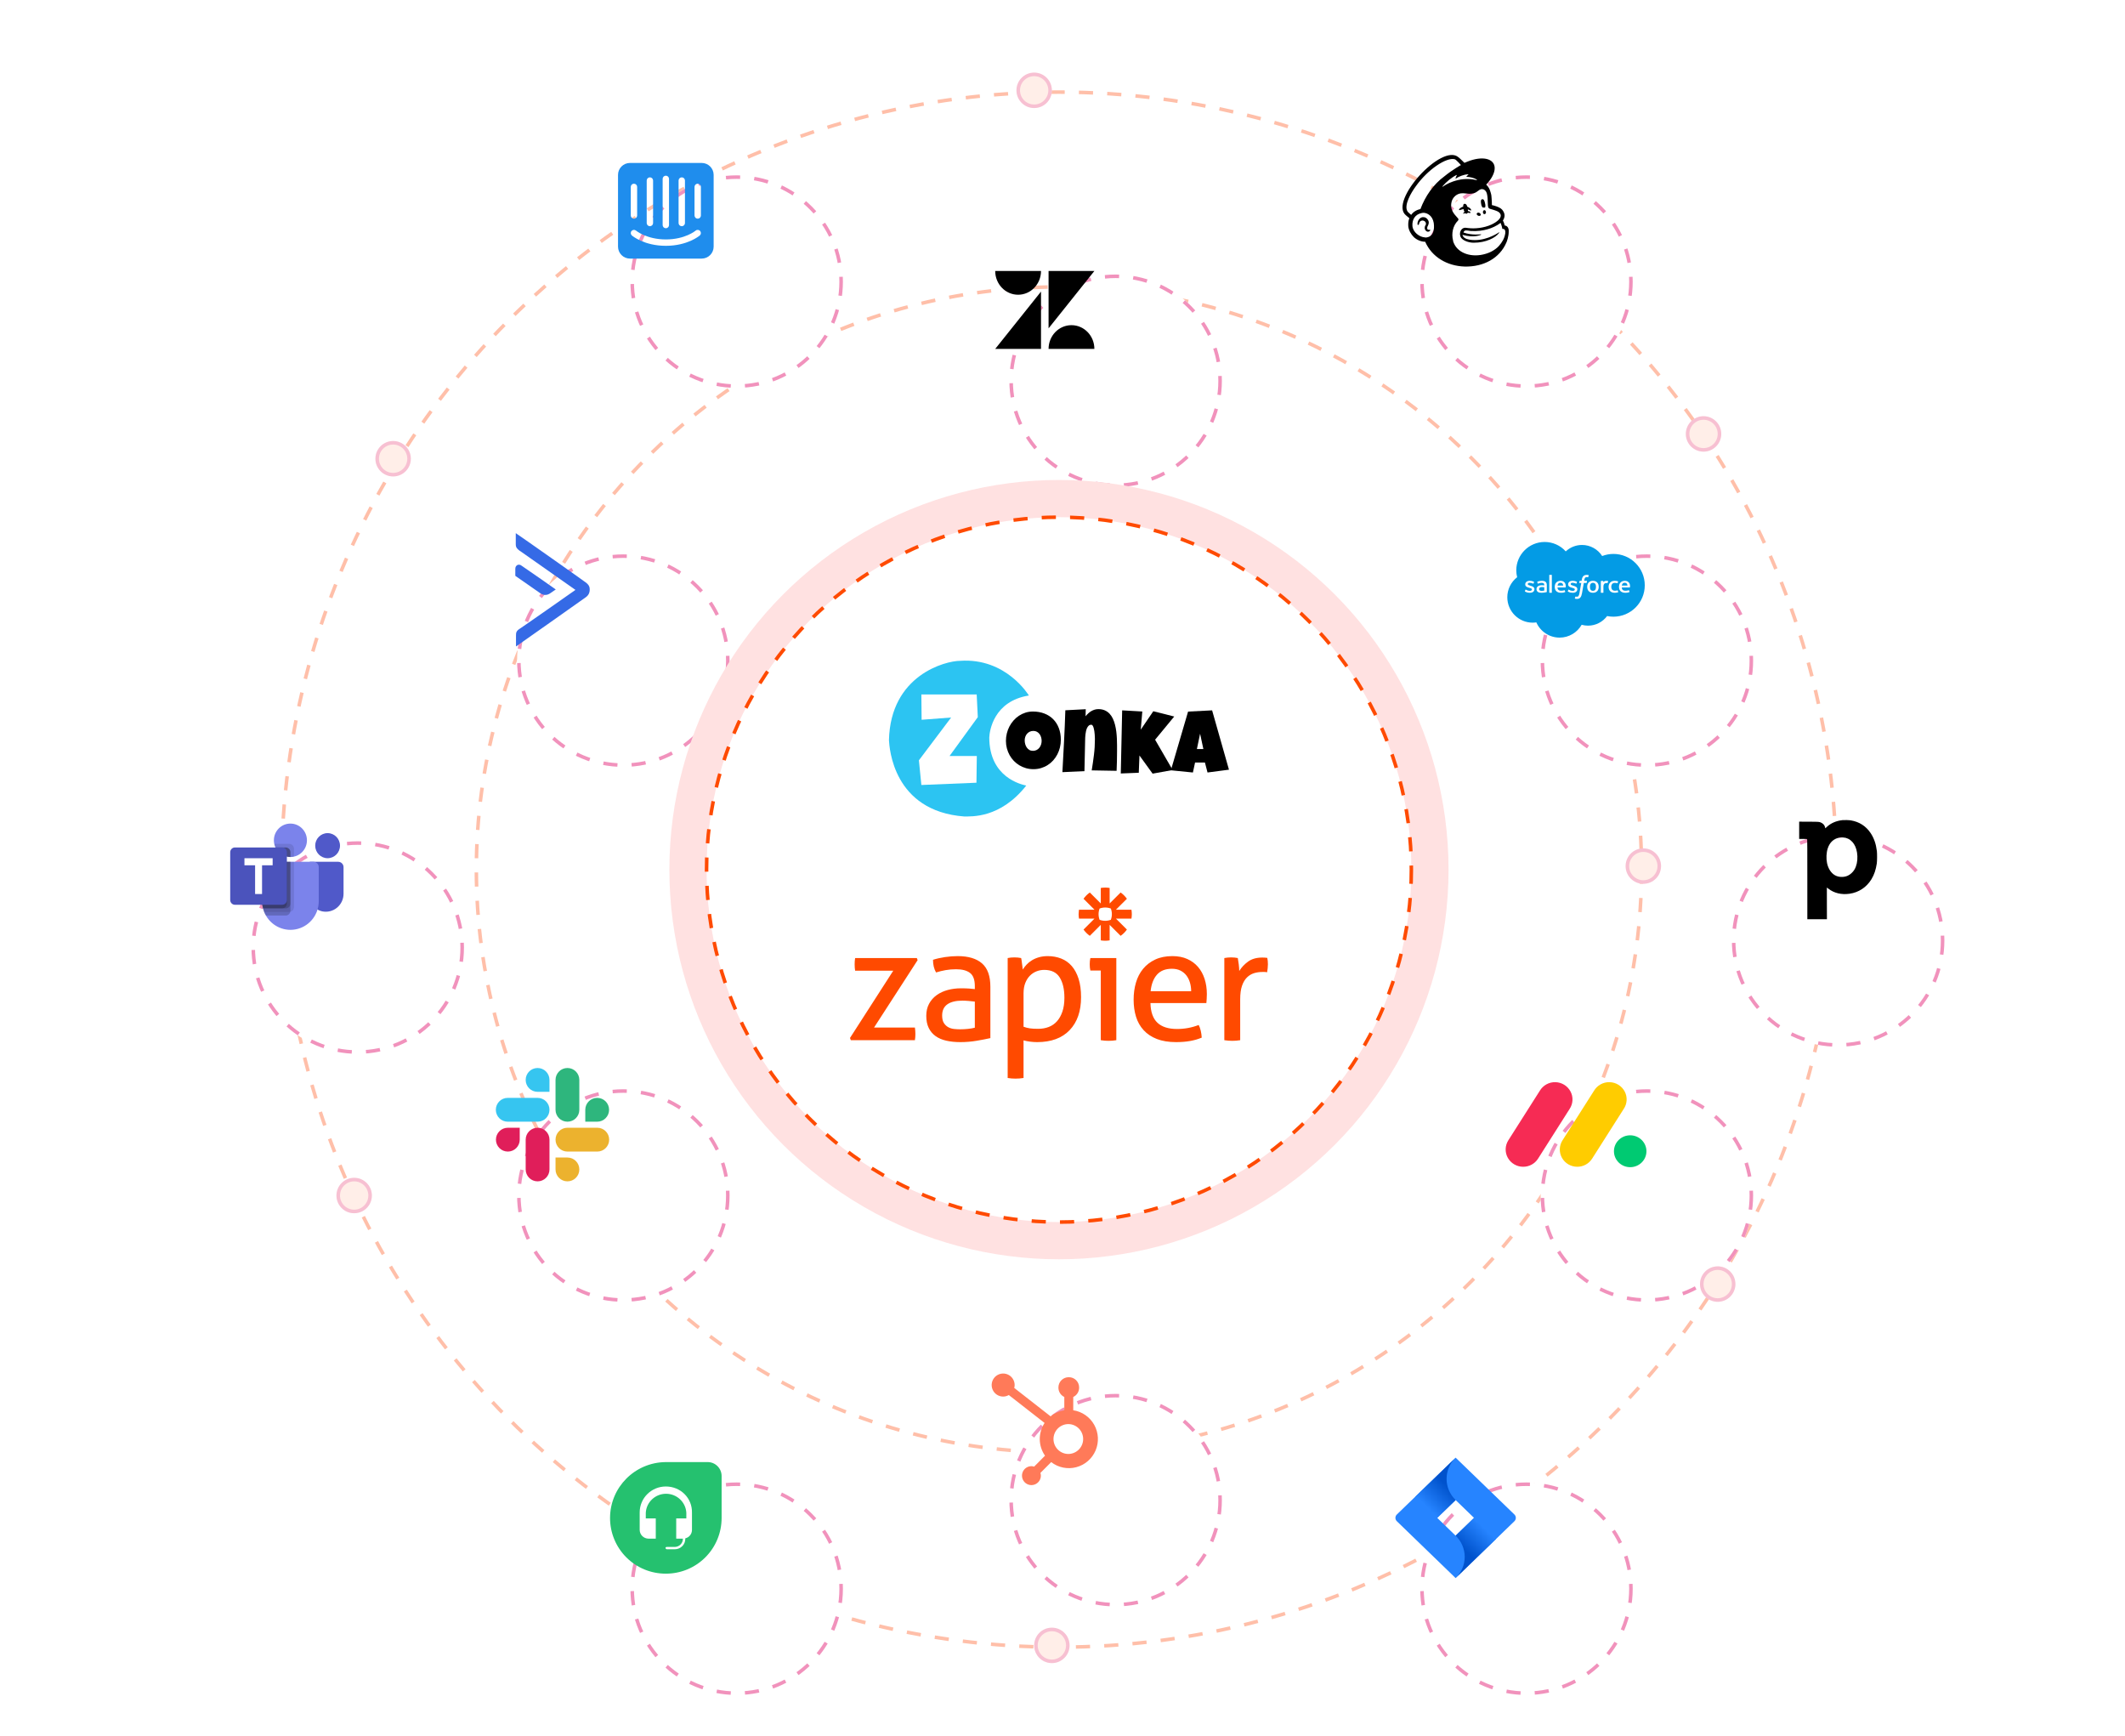 <svg width="600" height="490" viewBox="0 0 600 490" fill="none" xmlns="http://www.w3.org/2000/svg">
<g clip-path="url(#clip0_1885_14346)">
<circle cx="299" cy="245.5" r="219.5" stroke="#FFBFA9" stroke-dasharray="4 4"/>
<circle cx="299" cy="245.5" r="164.5" stroke="#FFBFA9" stroke-dasharray="4 4"/>
<g filter="url(#filter0_d_1885_14346)">
<circle cx="411" cy="428.5" r="30" fill="white"/>
<circle cx="411" cy="428.5" r="29.5" stroke="#F192BC" stroke-dasharray="4 4"/>
</g>
<path d="M427.593 427.548L412.465 412.917L410.999 411.5L394.407 427.548C393.864 428.074 393.864 428.926 394.407 429.451L404.81 439.513L410.999 445.5L427.593 429.451C428.136 428.926 428.136 428.074 427.593 427.548ZM410.999 433.525L405.803 428.5L410.999 423.473L416.196 428.5L410.999 433.525Z" fill="#2684FF"/>
<path d="M411.011 423.477C407.609 420.185 407.592 414.854 410.975 411.543L399.602 422.539L405.792 428.526L411.011 423.477Z" fill="url(#paint0_linear_1885_14346)"/>
<path d="M416.212 428.48L411 433.52C412.642 435.107 413.566 437.261 413.566 439.507C413.566 441.753 412.642 443.906 411 445.495L422.401 434.468L416.212 428.48Z" fill="url(#paint1_linear_1885_14346)"/>
<g filter="url(#filter1_d_1885_14346)">
<circle cx="519" cy="245.5" r="30" fill="white"/>
<circle cx="519" cy="245.5" r="29.5" stroke="#F192BC" stroke-dasharray="4 4"/>
</g>
<path d="M520.237 231.526C518.47 231.713 516.926 232.382 515.811 233.442C515.59 233.655 515.398 233.828 515.381 233.828C515.368 233.828 515.355 233.781 515.355 233.728C515.355 233.581 515.207 233.172 515.08 232.977C514.915 232.716 514.554 232.404 514.254 232.265C513.644 231.978 513.731 231.987 510.733 231.969L508 231.956V234.393V236.826H509.057C509.636 236.826 510.132 236.843 510.158 236.86C510.185 236.878 510.228 236.934 510.259 236.986C510.293 237.056 510.306 239.927 510.306 248.289V259.5H513.074H515.838L515.825 255.026C515.816 252.563 515.816 250.552 515.82 250.552C515.825 250.552 516.012 250.695 516.234 250.869C517.861 252.137 519.937 252.633 522.23 252.307C524.833 251.933 527.022 250.478 528.41 248.206C529.18 246.947 529.655 245.539 529.92 243.754C530.016 243.098 530.029 240.965 529.942 240.257C529.689 238.22 529.128 236.613 528.171 235.175C526.861 233.212 524.972 231.995 522.622 231.604C522.043 231.509 520.786 231.47 520.237 231.526ZM521.121 236.521C523.088 237.038 524.324 238.963 524.437 241.691C524.498 243.146 524.202 244.497 523.597 245.509C523.188 246.204 522.422 246.899 521.726 247.211C520.572 247.733 519.097 247.672 518.053 247.059C516.995 246.438 516.199 245.2 515.872 243.663C515.598 242.364 515.672 240.731 516.055 239.536C516.625 237.755 517.813 236.695 519.554 236.417C519.854 236.369 520.777 236.43 521.121 236.521Z" fill="black"/>
<g filter="url(#filter2_d_1885_14346)">
<circle cx="411" cy="59.5" r="30" fill="white"/>
<circle cx="411" cy="59.5" r="29.5" stroke="#F192BC" stroke-dasharray="4 4"/>
</g>
<path d="M418.65 58.597C418.868 58.597 419.085 58.597 419.303 58.597C419.441 58.305 419.441 57.876 419.303 57.389C419.164 56.668 418.947 56.181 418.511 56.239C418.076 56.317 418.076 56.882 418.215 57.603C418.274 58.032 418.432 58.383 418.65 58.597Z" fill="black"/>
<path d="M414.807 59.242C415.103 59.379 415.321 59.457 415.38 59.379C415.459 59.301 415.38 59.242 415.301 59.086C415.163 58.794 414.787 58.58 414.51 58.443C413.778 58.151 412.987 58.229 412.334 58.736C412.116 58.872 411.898 59.086 411.978 59.242C411.978 59.32 412.057 59.32 412.116 59.32C412.255 59.32 412.907 59.028 413.639 58.969C414.075 58.95 414.51 59.106 414.807 59.242Z" fill="black"/>
<path d="M414.153 59.592C413.718 59.67 413.501 59.806 413.362 59.943C413.224 60.079 413.145 60.157 413.145 60.235V60.313H413.224C413.303 60.313 413.52 60.235 413.52 60.235C414.094 60.021 414.47 60.021 414.826 60.099C415.044 60.099 415.123 60.176 415.182 60.099C415.182 60.099 415.182 60.021 415.182 59.962C415.162 59.748 414.727 59.533 414.153 59.592Z" fill="black"/>
<path d="M414.374 60.104C414.513 59.812 414.513 59.169 414.374 58.681C414.236 57.96 414.018 57.531 413.504 57.531C413.068 57.609 413.068 58.175 413.207 58.954C413.286 59.461 413.504 59.734 413.563 59.948C413.939 60.533 414.156 60.377 414.374 60.104Z" fill="black"/>
<path d="M417.347 60.88C417.644 61.017 417.92 60.958 418.079 60.744C418.158 60.529 418 60.237 417.723 60.101C417.426 59.964 417.149 60.023 416.991 60.237C416.832 60.452 417.05 60.744 417.347 60.88Z" fill="black"/>
<path d="M419.142 59.32C418.925 59.32 418.707 59.535 418.707 59.886C418.707 60.178 418.846 60.451 419.142 60.451C419.36 60.451 419.577 60.236 419.577 59.886C419.518 59.593 419.36 59.32 419.142 59.32Z" fill="black"/>
<path d="M403.81 64.876C403.731 64.798 403.672 64.798 403.593 64.876C403.513 64.876 403.454 64.876 403.375 64.876C403.236 64.876 403.078 64.798 403.019 64.661C402.959 64.525 402.94 64.311 403.019 64.018L403.098 63.882C403.316 63.453 403.612 62.81 403.236 62.166C402.94 61.66 402.584 61.387 402.069 61.309C401.555 61.231 401.06 61.445 400.764 61.816C400.249 62.381 400.19 63.102 400.249 63.375C400.249 63.453 400.328 63.511 400.388 63.511C400.467 63.511 400.605 63.433 400.684 63.219V63.141C400.684 63.005 400.764 62.849 400.902 62.634C401.04 62.42 401.258 62.283 401.476 62.283C401.693 62.206 401.99 62.283 402.208 62.42C402.564 62.634 402.722 63.063 402.564 63.492C402.346 63.706 402.267 64.057 402.267 64.427C402.346 65.071 402.781 65.363 403.138 65.421C403.494 65.421 403.79 65.207 403.79 65.071C403.87 64.954 403.81 64.954 403.81 64.876Z" fill="black"/>
<path d="M424.86 63.667C424.86 63.589 424.78 63.316 424.642 62.887L424.345 62.244C424.86 61.523 424.86 60.821 424.78 60.47C424.701 60.042 424.484 59.613 424.128 59.184C423.771 58.755 422.901 58.326 421.813 58.034L421.239 57.898C421.239 57.898 421.239 56.533 421.16 55.968C421.16 55.539 421.081 54.896 420.863 54.253C420.646 53.395 420.21 52.615 419.637 52.109C421.081 50.608 422.031 48.893 422.031 47.47C422.031 44.761 418.628 43.903 414.355 45.618L413.484 45.969C413.484 45.969 411.901 44.41 411.822 44.41C407.134 40.278 392.158 56.748 396.925 60.743L397.934 61.601C397.638 62.322 397.578 63.102 397.638 63.959C397.776 65.031 398.37 66.103 399.22 66.961C400.091 67.741 401.238 68.247 402.405 68.247C404.285 72.535 408.558 75.089 413.543 75.245C418.905 75.381 423.455 72.886 425.334 68.462C425.473 68.169 425.987 66.747 425.987 65.46C426.106 64.154 425.374 63.667 424.86 63.667ZM402.86 67.019C402.722 67.019 402.504 67.097 402.346 67.019C400.763 66.942 398.943 65.519 398.805 63.803C398.666 61.952 399.596 60.529 401.337 60.159C401.555 60.081 401.772 60.081 402.069 60.081C403.019 60.159 404.463 60.86 404.819 62.926C405.096 64.875 404.68 66.727 402.86 67.019ZM401.06 59.028C399.972 59.242 399.042 59.808 398.449 60.665C398.093 60.373 397.44 59.808 397.361 59.593C396.411 57.878 398.37 54.467 399.754 52.596C403.078 47.899 408.36 44.332 410.754 44.956C411.189 45.092 412.495 46.593 412.495 46.593C412.495 46.593 410.042 47.957 407.786 49.809C404.74 52.031 402.425 55.383 401.06 59.028ZM418.133 66.298L418.212 66.22C418.212 66.142 418.133 66.142 418.133 66.142C418.133 66.142 415.601 66.493 413.207 65.636C413.504 64.778 414.157 65.07 415.225 65.207C417.104 65.343 418.845 65.07 420.072 64.7C421.16 64.408 422.604 63.764 423.692 62.926C424.048 63.706 424.207 64.641 424.207 64.641C424.207 64.641 424.503 64.564 424.721 64.719C424.939 64.856 425.077 65.148 425.018 65.87C424.8 67.292 424.147 68.364 423.218 69.436C422.644 70.079 421.833 70.645 420.982 71.074C420.547 71.288 420.032 71.502 419.538 71.639C415.621 72.847 411.723 71.561 410.497 68.637C410.418 68.423 410.279 68.208 410.279 67.916C409.765 65.986 410.2 63.706 411.664 62.283C411.743 62.205 411.802 62.069 411.802 61.932C411.802 61.796 411.723 61.718 411.664 61.64C411.15 60.919 409.428 59.71 409.785 57.352C410.002 55.637 411.526 54.506 412.891 54.565H413.247C413.82 54.565 414.414 54.701 414.829 54.701C415.621 54.701 416.412 54.623 417.282 53.921C417.579 53.707 417.797 53.493 418.232 53.415C418.311 53.415 418.371 53.337 418.588 53.415C418.806 53.415 419.023 53.493 419.162 53.629C419.894 54.136 419.953 55.188 420.032 56.046C420.032 56.553 420.112 57.683 420.112 57.976C420.191 58.697 420.329 58.833 420.764 58.97C420.982 59.048 421.2 59.106 421.496 59.184C422.446 59.476 423.02 59.691 423.376 60.042C423.593 60.256 423.673 60.47 423.732 60.685C423.87 61.465 423.079 62.459 421.12 63.394C418.944 64.388 416.412 64.603 414.612 64.388L413.959 64.31C412.515 64.096 411.723 65.947 412.574 67.156C413.148 67.936 414.671 68.52 416.115 68.52C419.597 68.52 422.268 67.097 423.218 65.811L423.297 65.675C423.376 65.597 423.297 65.538 423.218 65.597C422.426 66.162 418.806 68.306 414.968 67.663C414.968 67.663 414.533 67.585 414.097 67.448C413.741 67.312 413.088 67.019 412.93 66.298C416.175 67.234 418.133 66.298 418.133 66.298ZM407.272 52.615C408.439 51.251 409.943 50.043 411.249 49.4C411.328 49.4 411.328 49.4 411.328 49.477C411.249 49.692 411.031 50.043 410.972 50.335C410.972 50.413 411.051 50.413 411.051 50.413C411.842 49.848 413.286 49.263 414.533 49.205C414.612 49.205 414.612 49.282 414.612 49.282C414.394 49.419 414.256 49.633 414.038 49.848C414.038 49.848 414.038 49.926 414.117 49.926C414.988 49.926 416.214 50.218 417.006 50.705C417.085 50.705 417.006 50.842 416.926 50.842C415.7 50.55 413.741 50.335 411.644 50.842C409.765 51.271 408.38 51.992 407.371 52.694C407.272 52.674 407.213 52.674 407.272 52.615Z" fill="black"/>
<g filter="url(#filter3_d_1885_14346)">
<circle cx="295" cy="87.5" r="30" fill="white"/>
<circle cx="295" cy="87.5" r="29.5" stroke="#F192BC" stroke-dasharray="4 4"/>
</g>
<path d="M293.932 98.5H281L293.932 82.314V98.5ZM309 98.5H296.067C296.067 94.795 298.96 91.796 302.534 91.796C306.108 91.796 309 94.798 309 98.5ZM296.067 92.69V76.5H309L296.067 92.69ZM293.932 76.5C293.932 80.202 291.038 83.205 287.466 83.205C283.896 83.205 281 80.205 281 76.502H293.932V76.5Z" fill="black"/>
<g filter="url(#filter4_d_1885_14346)">
<circle cx="81" cy="247.5" r="30" fill="white"/>
<circle cx="81" cy="247.5" r="29.5" stroke="#F192BC" stroke-dasharray="4 4"/>
</g>
<path d="M81.999 241.94C84.576 241.94 86.666 239.827 86.666 237.22C86.666 234.613 84.576 232.5 81.999 232.5C79.421 232.5 77.332 234.613 77.332 237.22C77.332 239.827 79.421 241.94 81.999 241.94Z" fill="#7B83EB"/>
<path opacity="0.1" d="M81.666 238.227H77.438L77.459 238.321L77.461 238.329L77.483 238.416C78.121 240.864 80.554 242.368 82.998 241.826V239.575C82.999 239.22 82.859 238.878 82.609 238.626C82.36 238.373 82.02 238.23 81.665 238.227L81.666 238.227Z" fill="black"/>
<path opacity="0.2" d="M80.669 239.243H77.785C78.16 240.047 78.755 240.728 79.502 241.206C80.249 241.684 81.116 241.938 82.002 241.94V240.59C82.003 240.235 81.864 239.893 81.614 239.641C81.364 239.388 81.024 239.245 80.669 239.242L80.669 239.243Z" fill="black"/>
<path d="M92.5 242.275C94.433 242.275 95.999 240.69 95.999 238.735C95.999 236.78 94.433 235.195 92.5 235.195C90.567 235.195 89 236.78 89 238.735C89 240.69 90.567 242.275 92.5 242.275Z" fill="#5059C9"/>
<path d="M95.499 243.285H87.637C87.552 243.286 87.469 243.303 87.391 243.335C87.313 243.368 87.242 243.416 87.183 243.476C87.123 243.536 87.076 243.608 87.044 243.686C87.013 243.764 86.996 243.848 86.997 243.933V252.134C86.952 254.58 88.607 256.725 90.965 257.276C91.694 257.43 92.448 257.418 93.172 257.241C93.896 257.064 94.571 256.726 95.147 256.252C95.726 255.775 96.192 255.176 96.513 254.497C96.833 253.818 96.999 253.076 96.999 252.325V244.802C96.999 244.604 96.961 244.408 96.887 244.224C96.812 244.04 96.701 243.874 96.562 243.733C96.423 243.592 96.257 243.48 96.075 243.403C95.892 243.326 95.697 243.286 95.499 243.285Z" fill="#5059C9"/>
<path d="M90.001 244.801V254.409C90.003 258.069 87.572 261.275 84.076 262.223C80.579 263.171 76.889 261.625 75.08 258.453C74.887 258.13 74.72 257.792 74.58 257.442C74.449 257.112 74.339 256.775 74.25 256.431C74.085 255.769 74.001 255.09 74 254.408V244.802C74 244.399 74.157 244.013 74.439 243.728C74.577 243.588 74.743 243.476 74.925 243.4C75.107 243.324 75.303 243.285 75.5 243.285H88.5C88.698 243.285 88.893 243.324 89.076 243.4C89.258 243.476 89.423 243.588 89.562 243.728C89.844 244.013 90.001 244.399 90.001 244.801Z" fill="#7B83EB"/>
<path opacity="0.2" d="M80.669 239.243H77.785C78.16 240.047 78.755 240.728 79.502 241.206C80.249 241.684 81.116 241.938 82.002 241.94V240.59C82.003 240.235 81.864 239.893 81.614 239.641C81.364 239.388 81.024 239.245 80.669 239.242L80.669 239.243Z" fill="black"/>
<path opacity="0.1" d="M82.999 243.285V256.098C83 256.727 82.567 257.271 81.96 257.404C81.865 257.432 81.767 257.446 81.669 257.445H74.58C74.449 257.115 74.339 256.777 74.25 256.433C74.085 255.771 74.001 255.092 74 254.41V244.803C73.999 244.401 74.157 244.015 74.439 243.73C74.577 243.589 74.742 243.478 74.924 243.402C75.107 243.326 75.302 243.286 75.499 243.287H83L82.999 243.285Z" fill="black"/>
<path opacity="0.2" d="M82.001 243.285V257.11C82.001 257.209 81.987 257.308 81.96 257.403C81.898 257.7 81.736 257.966 81.501 258.158C81.266 258.349 80.973 258.454 80.67 258.455H75.08C74.887 258.131 74.72 257.793 74.58 257.444C74.449 257.114 74.339 256.776 74.25 256.432C74.085 255.771 74.001 255.091 74 254.409V244.803C74 244.401 74.157 244.015 74.439 243.73C74.577 243.589 74.743 243.478 74.925 243.401C75.107 243.325 75.303 243.286 75.5 243.287H82L82.001 243.285Z" fill="black"/>
<path opacity="0.2" d="M82 243.285V255.088C82 255.443 81.861 255.783 81.611 256.035C81.362 256.287 81.023 256.43 80.669 256.433H74.25C74.085 255.771 74.001 255.092 74 254.41V244.803C73.999 244.401 74.157 244.015 74.439 243.73C74.577 243.589 74.742 243.478 74.924 243.402C75.107 243.326 75.302 243.286 75.499 243.287H82L82 243.285Z" fill="black"/>
<path opacity="0.2" d="M75.5 243.285C75.302 243.285 75.107 243.324 74.925 243.4C74.743 243.477 74.577 243.588 74.439 243.729C74.157 244.015 73.999 244.401 74 244.802V254.41C74.001 255.092 74.085 255.771 74.25 256.432H79.67C80.024 256.429 80.362 256.286 80.611 256.034C80.86 255.782 81 255.442 81 255.088V243.285H75.5Z" fill="black"/>
<path d="M66.333 239.242H79.668C80.404 239.242 81.001 239.846 81.001 240.59V254.075C81.002 254.431 80.863 254.773 80.613 255.025C80.363 255.278 80.023 255.421 79.668 255.423H66.333C65.979 255.423 65.641 255.281 65.39 255.028C65.14 254.774 65 254.432 65 254.076V240.59C65 239.846 65.597 239.242 66.333 239.242Z" fill="#4B53BC"/>
<path d="M76.98 244.274H73.99V252.385H72.028V244.274H69.019V242.281H76.98V244.274Z" fill="white"/>
<g filter="url(#filter5_d_1885_14346)">
<circle cx="156" cy="166.5" r="30" fill="white"/>
<circle cx="156" cy="166.5" r="29.5" stroke="#F192BC" stroke-dasharray="4 4"/>
</g>
<path d="M165.353 164.407C164.906 164.021 146.714 151.208 145.884 150.693L145.629 150.5V153.655C145.629 154.685 146.139 155.007 146.778 155.522L146.905 155.587C147.799 156.23 160.757 165.309 162.48 166.532C160.757 167.756 147.608 176.963 146.778 177.478C145.756 178.122 145.693 178.572 145.693 179.474V182.5C145.693 182.5 165.034 168.915 165.417 168.593C166.31 167.949 166.502 167.112 166.502 166.597V166.21C166.502 165.566 166.119 164.923 165.353 164.407Z" fill="#356AE6"/>
<path d="M153.99 167.949C154.5 167.949 155.011 167.756 155.522 167.37C156.16 166.919 156.734 166.533 156.734 166.533L156.926 166.404L156.734 166.275C156.67 166.211 148.181 160.288 147.287 159.708C146.904 159.386 146.394 159.322 146.074 159.515C145.755 159.708 145.5 160.03 145.5 160.545V162.541L145.564 162.606C145.628 162.67 151.436 166.726 152.585 167.499C153.096 167.821 153.543 167.949 153.99 167.949Z" fill="#356AE6"/>
<g filter="url(#filter6_d_1885_14346)">
<circle cx="156" cy="317.5" r="30" fill="white"/>
<circle cx="156" cy="317.5" r="29.5" stroke="#F192BC" stroke-dasharray="4 4"/>
</g>
<path d="M146.748 321.73C146.748 323.59 145.246 325.093 143.388 325.093C141.529 325.093 140.027 323.59 140.027 321.73C140.027 319.87 141.529 318.367 143.388 318.367H146.748V321.73ZM148.428 321.73C148.428 319.87 149.93 318.367 151.789 318.367C153.647 318.367 155.149 319.87 155.149 321.73V330.138C155.149 331.998 153.647 333.501 151.789 333.501C149.93 333.501 148.428 331.998 148.428 330.138V321.73Z" fill="#E01E5A"/>
<path d="M151.787 308.226C149.928 308.226 148.426 306.723 148.426 304.863C148.426 303.003 149.928 301.5 151.787 301.5C153.645 301.5 155.147 303.003 155.147 304.863V308.226H151.787ZM151.787 309.933C153.645 309.933 155.147 311.436 155.147 313.296C155.147 315.156 153.645 316.659 151.787 316.659H143.36C141.502 316.659 140 315.156 140 313.296C140 311.436 141.502 309.933 143.36 309.933H151.787Z" fill="#36C5F0"/>
<path d="M165.256 313.296C165.256 311.436 166.758 309.933 168.617 309.933C170.475 309.933 171.977 311.436 171.977 313.296C171.977 315.156 170.475 316.659 168.617 316.659H165.256V313.296ZM163.576 313.296C163.576 315.156 162.074 316.659 160.216 316.659C158.357 316.659 156.855 315.156 156.855 313.296V304.863C156.855 303.003 158.357 301.5 160.216 301.5C162.074 301.5 163.576 303.003 163.576 304.863V313.296Z" fill="#2EB67D"/>
<path d="M160.216 326.775C162.074 326.775 163.576 328.278 163.576 330.138C163.576 331.998 162.074 333.501 160.216 333.501C158.357 333.501 156.855 331.998 156.855 330.138V326.775H160.216ZM160.216 325.093C158.357 325.093 156.855 323.59 156.855 321.73C156.855 319.87 158.357 318.367 160.216 318.367H168.642C170.501 318.367 172.003 319.87 172.003 321.73C172.003 323.59 170.501 325.093 168.642 325.093H160.216Z" fill="#ECB22E"/>
<g filter="url(#filter7_d_1885_14346)">
<circle cx="445" cy="166.5" r="30" fill="white"/>
<circle cx="445" cy="166.5" r="29.5" stroke="#F192BC" stroke-dasharray="4 4"/>
</g>
<path d="M455.547 156.375C454.43 156.375 453.362 156.593 452.376 156.968C451.767 156.011 450.927 155.223 449.932 154.677C448.938 154.131 447.822 153.844 446.688 153.844C444.911 153.844 443.296 154.536 442.093 155.66C441.344 154.823 440.426 154.153 439.401 153.695C438.375 153.237 437.264 153 436.141 153C431.714 153 428.125 156.589 428.125 161.016C428.125 161.685 428.218 162.331 428.37 162.95C427.505 163.619 426.806 164.476 426.324 165.457C425.843 166.438 425.593 167.517 425.594 168.609C425.594 172.571 428.804 175.781 432.766 175.781C433.115 175.781 433.454 175.747 433.791 175.699C434.898 178.23 437.419 180 440.359 180C443.026 180 445.349 178.54 446.585 176.378C447.168 176.541 447.77 176.624 448.375 176.625C450.586 176.625 452.541 175.557 453.773 173.917C454.347 174.031 454.94 174.094 455.547 174.094C460.441 174.094 464.406 170.128 464.406 165.234C464.406 160.341 460.441 156.375 455.547 156.375Z" fill="#039BE5"/>
<path d="M438.102 167.343C438.138 167.343 438.164 167.313 438.164 167.273C438.164 167.313 438.139 167.343 438.102 167.343Z" fill="white"/>
<path d="M445.11 164.734C445.096 164.768 445.07 164.771 445.051 164.771H445.058C445.077 164.771 445.1 164.764 445.11 164.734Z" fill="white"/>
<path d="M438.102 162.281C438.138 162.281 438.164 162.311 438.164 162.35C438.164 162.311 438.139 162.281 438.102 162.281Z" fill="white"/>
<path d="M442.774 164.969C442.774 165.315 442.951 165.529 443.199 165.674C442.951 165.529 442.773 165.315 442.773 164.969H442.774Z" fill="white"/>
<path d="M456.917 167.117C456.94 167.168 456.891 167.19 456.891 167.19C456.891 167.19 456.94 167.167 456.917 167.117Z" fill="white"/>
<path d="M432.989 164.734C432.972 164.768 432.949 164.771 432.926 164.771H432.933C432.957 164.771 432.976 164.764 432.99 164.734H432.989Z" fill="white"/>
<path d="M456.672 164.641H456.652C456.652 164.641 456.659 164.644 456.672 164.644V164.641Z" fill="white"/>
<path d="M456.672 166.66C456.672 166.66 456.685 166.66 456.701 166.656H456.698C456.685 166.656 456.672 166.659 456.672 166.659V166.66Z" fill="white"/>
<path d="M430.561 166.888C430.534 166.948 430.568 166.962 430.578 166.972C430.65 167.021 430.722 167.054 430.798 167.093C431.194 167.287 431.566 167.344 431.958 167.344C432.756 167.344 433.25 166.956 433.25 166.325V166.312C433.25 165.732 432.69 165.521 432.166 165.369L432.1 165.35C431.704 165.232 431.365 165.129 431.365 164.888V164.875C431.365 164.671 431.563 164.519 431.872 164.519C432.216 164.519 432.621 164.624 432.885 164.759C432.885 164.759 432.961 164.806 432.99 164.737C433.003 164.7 433.138 164.371 433.151 164.335C433.168 164.299 433.138 164.268 433.112 164.252C432.761 164.065 432.37 163.968 431.973 163.969H431.893C431.165 163.969 430.654 164.374 430.654 164.958V164.968C430.654 165.58 431.214 165.781 431.742 165.92L431.827 165.943C432.21 166.052 432.539 166.144 432.539 166.391V166.405C432.539 166.632 432.325 166.803 431.979 166.803C431.844 166.803 431.415 166.8 430.954 166.53C430.909 166.506 430.865 166.481 430.822 166.454C430.799 166.441 430.743 166.417 430.716 166.487L430.561 166.888Z" fill="white"/>
<path d="M442.676 166.888C442.653 166.948 442.686 166.962 442.693 166.972C442.769 167.021 442.84 167.054 442.913 167.093C443.31 167.287 443.684 167.344 444.077 167.344C444.87 167.344 445.366 166.956 445.366 166.325V166.312C445.366 165.732 444.809 165.521 444.284 165.369L444.215 165.35C443.823 165.232 443.481 165.129 443.481 164.888V164.875C443.481 164.671 443.682 164.519 443.991 164.519C444.334 164.519 444.739 164.624 445.003 164.759C445.003 164.759 445.079 164.806 445.108 164.737C445.122 164.7 445.254 164.371 445.27 164.335C445.283 164.299 445.257 164.268 445.23 164.252C444.879 164.065 444.488 163.968 444.09 163.969H444.007C443.279 163.969 442.771 164.374 442.771 164.958V164.968C442.771 165.58 443.331 165.781 443.86 165.92L443.942 165.943C444.327 166.052 444.657 166.144 444.657 166.391V166.405C444.657 166.632 444.443 166.803 444.097 166.803C443.962 166.803 443.533 166.8 443.072 166.53C443.027 166.506 442.983 166.481 442.94 166.454C442.923 166.447 442.857 166.421 442.835 166.487L442.676 166.888Z" fill="white"/>
<path d="M451.3 164.998C451.239 164.8 451.135 164.618 450.997 164.463C450.856 164.308 450.683 164.184 450.49 164.101C450.262 164.01 450.019 163.965 449.774 163.969C449.507 163.969 449.267 164.015 449.063 164.101C448.869 164.182 448.695 164.306 448.555 164.463C448.417 164.612 448.318 164.793 448.251 164.998C448.184 165.212 448.15 165.435 448.152 165.66C448.152 165.894 448.186 166.118 448.252 166.322C448.314 166.521 448.418 166.704 448.558 166.859C448.698 167.013 448.87 167.135 449.062 167.216C449.267 167.298 449.507 167.344 449.774 167.344C450.044 167.344 450.285 167.302 450.49 167.216C450.69 167.13 450.862 167.008 450.997 166.86C451.132 166.708 451.235 166.526 451.3 166.322C451.366 166.118 451.399 165.897 451.399 165.66C451.399 165.423 451.366 165.202 451.3 164.998ZM450.634 165.66C450.634 166.016 450.566 166.299 450.423 166.497C450.282 166.694 450.071 166.791 449.774 166.791C449.481 166.791 449.27 166.694 449.132 166.497C448.99 166.299 448.921 166.016 448.921 165.66C448.921 165.304 448.993 165.02 449.132 164.826C449.27 164.628 449.481 164.536 449.774 164.536C450.071 164.536 450.282 164.629 450.424 164.826C450.566 165.02 450.635 165.304 450.635 165.66" fill="white"/>
<path d="M456.757 166.698C456.733 166.635 456.671 166.658 456.671 166.658C456.571 166.697 456.467 166.724 456.361 166.741C456.241 166.758 456.12 166.767 455.999 166.767C455.675 166.767 455.422 166.678 455.237 166.503C455.056 166.325 454.954 166.042 454.954 165.66C454.954 165.31 455.047 165.046 455.207 164.846C455.369 164.648 455.616 164.546 455.946 164.546C456.22 164.546 456.431 164.576 456.648 164.638C456.648 164.638 456.701 164.661 456.724 164.596C456.783 164.446 456.825 164.341 456.889 164.176C456.906 164.127 456.863 164.107 456.846 164.104C456.702 164.056 456.554 164.021 456.404 163.998C456.239 163.977 456.073 163.968 455.907 163.969C455.626 163.969 455.379 164.015 455.164 164.1C454.962 164.181 454.779 164.304 454.627 164.46C454.486 164.612 454.377 164.793 454.304 164.997C454.23 165.21 454.193 165.434 454.195 165.66C454.195 166.17 454.344 166.583 454.641 166.886C454.934 167.189 455.375 167.344 455.952 167.344C456.292 167.344 456.641 167.281 456.892 167.189C456.892 167.189 456.941 167.166 456.922 167.116L456.757 166.698Z" fill="white"/>
<path d="M460.159 164.882C460.099 164.699 460 164.533 459.868 164.394C459.749 164.265 459.604 164.161 459.443 164.09C459.237 164.01 459.018 163.969 458.798 163.969C458.517 163.969 458.263 164.011 458.055 164.104C457.848 164.193 457.674 164.315 457.538 164.47C457.399 164.622 457.297 164.806 457.232 165.01C457.165 165.226 457.131 165.451 457.133 165.677C457.133 165.917 457.169 166.141 457.235 166.345C457.304 166.546 457.412 166.728 457.561 166.876C457.709 167.024 457.901 167.14 458.128 167.222C458.352 167.304 458.629 167.347 458.945 167.344C459.595 167.344 459.937 167.209 460.076 167.136C460.102 167.123 460.126 167.1 460.096 167.037L459.951 166.655C459.927 166.596 459.865 166.619 459.865 166.619C459.704 166.671 459.477 166.773 458.942 166.771C458.593 166.771 458.333 166.678 458.171 166.526C458.006 166.374 457.923 166.151 457.911 165.834H460.159C460.159 165.834 460.218 165.834 460.224 165.779C460.228 165.755 460.3 165.35 460.159 164.882ZM457.92 165.317C457.95 165.119 458.01 164.951 458.101 164.826C458.24 164.628 458.447 164.522 458.744 164.522C459.041 164.522 459.235 164.628 459.374 164.826C459.467 164.954 459.509 165.126 459.526 165.317H457.92Z" fill="white"/>
<path d="M442.007 164.882C441.949 164.7 441.851 164.533 441.72 164.394C441.6 164.264 441.454 164.16 441.291 164.09C441.087 164.01 440.869 163.969 440.649 163.969C440.369 163.969 440.112 164.011 439.904 164.104C439.7 164.193 439.524 164.315 439.387 164.47C439.249 164.627 439.146 164.811 439.083 165.01C439.016 165.226 438.983 165.451 438.984 165.677C438.984 165.917 439.018 166.141 439.087 166.345C439.152 166.546 439.265 166.728 439.413 166.876C439.562 167.024 439.749 167.14 439.977 167.222C440.204 167.304 440.478 167.347 440.794 167.344C441.444 167.344 441.786 167.209 441.927 167.136C441.954 167.123 441.974 167.1 441.948 167.037L441.799 166.655C441.776 166.596 441.713 166.619 441.713 166.619C441.553 166.671 441.325 166.773 440.791 166.771C440.442 166.771 440.184 166.678 440.023 166.526C439.854 166.374 439.772 166.151 439.759 165.834H442.01C442.01 165.834 442.069 165.834 442.076 165.779C442.076 165.755 442.152 165.35 442.007 164.882ZM439.769 165.317C439.802 165.119 439.862 164.951 439.951 164.826C440.089 164.628 440.3 164.522 440.596 164.522C440.89 164.522 441.084 164.628 441.225 164.826C441.318 164.954 441.36 165.126 441.374 165.317H439.769Z" fill="white"/>
<path d="M435.659 165.217C435.566 165.215 435.451 165.212 435.309 165.212C435.115 165.212 434.926 165.231 434.752 165.277C434.577 165.32 434.419 165.386 434.284 165.478C434.149 165.568 434.037 165.682 433.958 165.821C433.876 165.968 433.834 166.134 433.836 166.302C433.836 166.487 433.872 166.648 433.942 166.777C434.007 166.908 434.106 167.017 434.231 167.103C434.357 167.189 434.511 167.252 434.689 167.288C434.867 167.324 435.069 167.344 435.289 167.344C435.52 167.344 435.747 167.327 435.972 167.291C436.192 167.255 436.463 167.205 436.539 167.189C436.615 167.172 436.696 167.152 436.696 167.152C436.753 167.14 436.746 167.083 436.746 167.083V165.179C436.746 164.759 436.624 164.45 436.39 164.256C436.153 164.064 435.804 163.969 435.355 163.969C435.187 163.969 434.916 163.988 434.752 164.022C434.752 164.022 434.26 164.107 434.06 164.256C434.06 164.256 434.013 164.282 434.04 164.338L434.198 164.733C434.218 164.786 434.271 164.769 434.271 164.769C434.271 164.769 434.291 164.763 434.31 164.75C434.742 164.532 435.289 164.539 435.289 164.539C435.534 164.539 435.721 164.585 435.846 164.674C435.968 164.763 436.031 164.892 436.031 165.172V165.261C435.837 165.234 435.659 165.218 435.659 165.218V165.217ZM434.762 166.685C434.711 166.652 434.667 166.609 434.633 166.559C434.585 166.477 434.562 166.384 434.568 166.289C434.568 166.104 434.633 165.976 434.768 165.887C434.765 165.887 434.962 165.729 435.421 165.735C435.741 165.739 436.031 165.781 436.031 165.781V166.73C436.031 166.73 435.744 166.787 435.424 166.803C434.966 166.83 434.762 166.685 434.762 166.685Z" fill="white"/>
<path d="M454.08 164.111C454.097 164.061 454.06 164.041 454.044 164.035C453.92 164.003 453.794 163.982 453.667 163.972C453.384 163.955 453.229 164.002 453.088 164.061C452.946 164.12 452.791 164.219 452.708 164.331L452.705 164.068C452.705 164.031 452.679 164.002 452.643 164.002H452.066C452.057 164.002 452.048 164.003 452.04 164.006C452.032 164.01 452.025 164.014 452.019 164.021C452.013 164.027 452.008 164.034 452.005 164.042C452.001 164.05 452 164.059 452 164.068V167.278C452 167.314 452.033 167.344 452.069 167.344H452.66C452.678 167.344 452.695 167.337 452.708 167.325C452.72 167.313 452.728 167.296 452.728 167.278V165.676C452.728 165.459 452.752 165.245 452.801 165.11C452.841 164.99 452.909 164.882 452.998 164.793C453.078 164.719 453.174 164.663 453.279 164.631C453.377 164.605 453.478 164.591 453.579 164.592C453.697 164.592 453.826 164.621 453.826 164.621C453.868 164.624 453.892 164.598 453.909 164.562C453.947 164.467 454.056 164.17 454.08 164.111Z" fill="white"/>
<path d="M448.551 162.369C448.381 162.315 448.203 162.29 448.024 162.293C447.616 162.293 447.296 162.409 447.071 162.637C446.848 162.86 446.696 163.207 446.617 163.658L446.577 163.965H446.066C446.066 163.965 446.004 163.961 445.99 164.031L445.908 164.499C445.901 164.545 445.921 164.571 445.98 164.571H446.478L445.974 167.386C445.943 167.575 445.898 167.761 445.839 167.943C445.802 168.057 445.749 168.165 445.681 168.263C445.631 168.335 445.559 168.39 445.477 168.421C445.39 168.447 445.3 168.459 445.209 168.457C445.15 168.457 445.09 168.45 445.032 168.437C444.99 168.431 444.949 168.419 444.91 168.401C444.91 168.401 444.851 168.378 444.827 168.437C444.808 168.484 444.675 168.849 444.662 168.892C444.646 168.939 444.666 168.972 444.695 168.981C444.761 169.008 444.811 169.021 444.899 169.044C445.024 169.074 445.13 169.074 445.229 169.074C445.437 169.074 445.625 169.044 445.783 168.988C445.941 168.932 446.077 168.833 446.198 168.697C446.33 168.553 446.412 168.401 446.492 168.197C446.568 167.989 446.633 167.735 446.689 167.438L447.194 164.571H447.935C447.935 164.571 447.998 164.575 448.011 164.506L448.093 164.037C448.1 163.995 448.08 163.965 448.021 163.965H447.302C447.306 163.948 447.351 163.54 447.434 163.302C447.469 163.212 447.522 163.13 447.592 163.062C447.644 163.008 447.709 162.968 447.78 162.944C447.919 162.907 448.064 162.901 448.205 162.927C448.274 162.944 448.304 162.95 448.321 162.956C448.397 162.979 448.403 162.956 448.42 162.92L448.591 162.449C448.61 162.4 448.568 162.376 448.551 162.369Z" fill="white"/>
<path d="M438.166 167.275C438.166 167.314 438.141 167.344 438.104 167.344H437.507C437.468 167.344 437.441 167.314 437.441 167.275V162.35C437.441 162.311 437.468 162.281 437.507 162.281H438.104C438.14 162.281 438.166 162.315 438.166 162.35V167.275Z" fill="white"/>
<g filter="url(#filter8_d_1885_14346)">
<circle cx="188" cy="428.5" r="30" fill="white"/>
<circle cx="188" cy="428.5" r="29.5" stroke="#F192BC" stroke-dasharray="4 4"/>
</g>
<path d="M187.946 412.75H199.776C200.299 412.746 200.818 412.845 201.302 413.043C201.786 413.241 202.226 413.534 202.596 413.904C202.966 414.274 203.259 414.714 203.457 415.198C203.655 415.682 203.754 416.201 203.75 416.724V428.554C203.749 432.716 202.095 436.708 199.151 439.652C196.208 442.595 192.216 444.249 188.053 444.25H187.964C185.901 444.252 183.858 443.848 181.952 443.061C180.046 442.273 178.313 441.118 176.853 439.66C175.394 438.203 174.236 436.472 173.446 434.566C172.656 432.661 172.25 430.619 172.25 428.556C172.25 419.858 179.266 412.842 187.947 412.753L187.946 412.75Z" fill="#25C16F"/>
<path d="M187.998 419.641C183.922 419.641 180.617 422.916 180.617 426.957V431.931C180.632 432.572 180.895 433.182 181.352 433.636C181.81 434.089 182.426 434.35 183.072 434.364H185.16V428.656H182.34V427.058C182.512 424.049 185.023 421.697 188.064 421.697C191.105 421.697 193.625 424.059 193.788 427.058V428.656H190.931V434.364H192.817V434.455C192.798 435.69 191.793 436.686 190.546 436.706H188.292C188.11 436.706 187.908 436.796 187.908 436.978C187.918 437.175 188.084 437.351 188.292 437.359H190.563C191.339 437.354 192.081 437.047 192.63 436.503C193.178 435.96 193.489 435.224 193.494 434.455V434.274C194.606 434.026 195.38 433.043 195.38 431.913V427.048C195.483 422.926 192.186 419.641 187.998 419.641Z" fill="white"/>
<g filter="url(#filter9_d_1885_14346)">
<circle cx="188" cy="59.5" r="30" fill="white"/>
<circle cx="188" cy="59.5" r="29.5" stroke="#F192BC" stroke-dasharray="4 4"/>
</g>
<g clip-path="url(#clip1_1885_14346)">
<path d="M197.9 60.844C197.897 61.081 197.802 61.308 197.633 61.475C197.465 61.641 197.237 61.735 197 61.735C196.763 61.735 196.536 61.641 196.367 61.475C196.199 61.308 196.103 61.081 196.1 60.844V52.75C196.103 52.513 196.199 52.287 196.367 52.12C196.536 51.953 196.763 51.86 197 51.86C197.237 51.86 197.465 51.953 197.633 52.12C197.802 52.287 197.897 52.513 197.9 52.75V60.844ZM197.586 66.478C197.447 66.597 194.113 69.395 188 69.395C181.887 69.395 178.553 66.597 178.414 66.478C178.233 66.322 178.121 66.102 178.103 65.864C178.084 65.626 178.161 65.39 178.317 65.209C178.472 65.028 178.692 64.916 178.93 64.897C179.167 64.878 179.402 64.955 179.584 65.109C179.637 65.154 182.614 67.594 188 67.594C193.454 67.594 196.385 65.136 196.414 65.111C196.791 64.788 197.36 64.831 197.683 65.209C197.839 65.39 197.916 65.626 197.897 65.864C197.879 66.102 197.767 66.323 197.586 66.478ZM178.1 52.75C178.103 52.513 178.198 52.287 178.367 52.12C178.535 51.953 178.763 51.86 179 51.86C179.237 51.86 179.464 51.953 179.633 52.12C179.801 52.287 179.897 52.513 179.9 52.75V60.844C179.897 61.081 179.801 61.308 179.633 61.475C179.464 61.641 179.237 61.735 179 61.735C178.763 61.735 178.535 61.641 178.367 61.475C178.198 61.308 178.103 61.081 178.1 60.844V52.75ZM182.6 50.95C182.604 50.714 182.7 50.488 182.869 50.322C183.037 50.157 183.264 50.064 183.5 50.064C183.736 50.064 183.963 50.157 184.132 50.322C184.3 50.488 184.396 50.714 184.4 50.95V62.974C184.396 63.21 184.3 63.435 184.132 63.601C183.963 63.767 183.736 63.86 183.5 63.86C183.264 63.86 183.037 63.767 182.869 63.601C182.7 63.435 182.604 63.21 182.6 62.974V50.95ZM187.1 50.495C187.1 50.376 187.123 50.259 187.169 50.15C187.214 50.041 187.28 49.942 187.364 49.858C187.447 49.775 187.546 49.708 187.656 49.663C187.765 49.618 187.882 49.595 188 49.595C188.118 49.595 188.235 49.618 188.344 49.663C188.454 49.708 188.553 49.775 188.636 49.858C188.72 49.942 188.786 50.041 188.832 50.15C188.877 50.259 188.9 50.376 188.9 50.495V63.544C188.898 63.782 188.802 64.008 188.633 64.175C188.465 64.341 188.237 64.435 188 64.435C187.763 64.435 187.536 64.341 187.367 64.175C187.199 64.008 187.103 63.782 187.1 63.544V50.495ZM191.6 50.95C191.604 50.714 191.7 50.488 191.868 50.322C192.037 50.157 192.264 50.064 192.5 50.064C192.736 50.064 192.963 50.157 193.132 50.322C193.3 50.488 193.396 50.714 193.4 50.95V62.974C193.396 63.21 193.3 63.435 193.132 63.601C192.963 63.767 192.736 63.86 192.5 63.86C192.264 63.86 192.037 63.767 191.868 63.601C191.7 63.435 191.604 63.21 191.6 62.974V50.95ZM198.125 46H177.875C176.011 46 174.5 47.511 174.5 49.375V69.625C174.5 71.489 176.011 73 177.875 73H198.125C199.989 73 201.5 71.489 201.5 69.625V49.375C201.5 47.511 199.989 46 198.125 46Z" fill="#1F8DED"/>
</g>
<g filter="url(#filter10_d_1885_14346)">
<circle cx="299" cy="245.5" r="110" fill="#FFE1E1"/>
</g>
<circle cx="299" cy="245.5" r="99.5" fill="white" stroke="#FF4A00" stroke-dasharray="4 4"/>
<path d="M299.528 208.83C299.528 209.586 299.444 210.313 299.274 211.015C299.101 211.714 298.856 212.374 298.536 212.985C298.214 213.6 297.822 214.163 297.365 214.673C296.904 215.184 296.387 215.62 295.81 215.985C295.24 216.351 294.614 216.634 293.94 216.837C293.26 217.04 292.55 217.142 291.791 217.142C291.058 217.142 290.361 217.047 289.696 216.857C289.034 216.665 288.413 216.397 287.835 216.054C287.259 215.709 286.736 215.294 286.268 214.81C285.798 214.325 285.4 213.785 285.07 213.192C284.741 212.598 284.487 211.963 284.301 211.282C284.12 210.601 284.027 209.893 284.027 209.155C284.027 208.433 284.112 207.727 284.284 207.033C284.455 206.34 284.699 205.688 285.021 205.074C285.344 204.46 285.733 203.895 286.187 203.382C286.642 202.869 287.154 202.423 287.719 202.05C288.286 201.677 288.897 201.387 289.557 201.179C290.216 200.972 290.912 200.867 291.643 200.867C292.825 200.867 293.901 201.055 294.874 201.429C295.845 201.802 296.675 202.335 297.365 203.027C298.052 203.72 298.586 204.557 298.962 205.54C299.34 206.523 299.528 207.62 299.528 208.83ZM294.11 209.155C294.11 208.799 294.058 208.452 293.957 208.115C293.857 207.78 293.707 207.481 293.514 207.22C293.316 206.959 293.074 206.747 292.785 206.587C292.496 206.424 292.165 206.343 291.79 206.343C291.407 206.343 291.064 206.413 290.764 206.554C290.465 206.696 290.207 206.889 289.989 207.132C289.776 207.378 289.612 207.665 289.497 207.991C289.381 208.319 289.327 208.665 289.327 209.03C289.327 209.379 289.373 209.728 289.473 210.075C289.569 210.423 289.716 210.74 289.909 211.021C290.108 211.304 290.348 211.531 290.638 211.705C290.926 211.88 291.263 211.967 291.643 211.967C292.03 211.967 292.371 211.89 292.678 211.736C292.981 211.583 293.24 211.377 293.45 211.115C293.664 210.852 293.825 210.553 293.94 210.212C294.056 209.871 294.11 209.52 294.11 209.155Z" fill="black"/>
<path d="M315.401 212.058C315.401 212.995 315.387 213.922 315.369 214.837C315.35 215.755 315.32 216.677 315.278 217.606L308.247 217.481C308.49 216.014 308.701 214.548 308.88 213.083C309.064 211.62 309.15 210.141 309.15 208.648C309.15 208.54 309.146 208.366 309.135 208.126C309.132 207.885 309.111 207.615 309.09 207.311C309.067 207.009 309.032 206.696 308.986 206.377C308.94 206.058 308.878 205.766 308.799 205.5C308.725 205.234 308.633 205.017 308.522 204.848C308.411 204.678 308.279 204.592 308.125 204.592C307.848 204.592 307.612 204.674 307.423 204.841C307.233 205.007 307.076 205.22 306.947 205.483C306.821 205.743 306.72 206.035 306.646 206.359C306.576 206.682 306.518 207.005 306.484 207.331C306.446 207.654 306.422 207.959 306.409 208.245C306.399 208.531 306.39 208.764 306.39 208.948C306.35 210.415 306.318 211.874 306.294 213.321C306.269 214.769 306.238 216.23 306.197 217.707L299.973 217.98C300.134 215.053 300.292 212.142 300.439 209.247C300.591 206.351 300.71 203.439 300.802 200.513L306.562 200.214L306.513 202.203C306.742 201.923 306.987 201.656 307.253 201.408C307.517 201.159 307.799 200.945 308.101 200.768C308.4 200.589 308.723 200.448 309.059 200.343C309.396 200.241 309.752 200.188 310.128 200.188C310.819 200.188 311.424 200.305 311.946 200.536C312.465 200.769 312.913 201.084 313.289 201.483C313.663 201.881 313.976 202.351 314.228 202.894C314.482 203.437 314.684 204.017 314.839 204.631C314.993 205.244 315.11 205.885 315.194 206.552C315.274 207.22 315.326 207.877 315.356 208.525C315.384 209.171 315.401 209.797 315.401 210.403C315.401 211.01 315.401 211.56 315.401 212.058Z" fill="black"/>
<path d="M331.544 202.278L326.148 208.821L331.106 217.381L325.441 218.402L321.728 213.276L321.536 218.154L316.457 218.353L316.846 200.535L322.534 200.858L322.095 205.985L325.637 200.784L331.544 202.278Z" fill="black"/>
<path d="M347.002 217.283L340.949 218.079L340.215 215.266H337.43L336.821 218.079L330.598 217.457L335.458 200.885L342.243 200.535L347.002 217.283ZM339.776 211.46L338.85 207.129L337.946 211.46H339.776Z" fill="black"/>
<path d="M290.504 196.346C290.504 196.346 284.121 185.643 271.098 186.555C266.999 186.555 251.402 190.539 251 208.985C251.144 211.06 252.121 228.986 272.289 230.5C274.196 230.435 282.385 231.13 289.763 221.77C288.415 221.455 279.356 219.539 279.324 208.221C279.396 206.337 280.546 197.947 290.504 196.346Z" fill="#2CC4F2"/>
<path d="M276.086 202.449L268.102 213.431H275.807L275.703 220.965L260.149 221.605L259.453 214.64L268.554 202.556L260.22 203.195L260.149 196.051H275.772L276.086 202.449Z" fill="white"/>
<g clip-path="url(#clip2_1885_14346)">
<path d="M310.808 273.984H307.867C307.806 273.744 307.761 273.465 307.731 273.148C307.671 272.532 307.671 271.911 307.731 271.295C307.761 270.979 307.806 270.7 307.867 270.458H315.197V293.651C314.83 293.714 314.46 293.759 314.088 293.786C313.719 293.814 313.349 293.829 312.979 293.83C312.624 293.828 312.27 293.813 311.917 293.786C311.545 293.759 311.175 293.714 310.808 293.65V273.984V273.984L310.808 273.984ZM336.326 279.817C336.326 278.973 336.212 278.167 335.987 277.398C335.76 276.63 335.428 275.959 334.991 275.386C334.553 274.814 333.995 274.354 333.317 274.008C332.638 273.661 331.831 273.487 330.896 273.487C329.056 273.487 327.646 274.046 326.666 275.16C325.685 276.275 325.09 277.827 324.879 279.817H336.326H336.326ZM324.833 283.162C324.894 285.694 325.55 287.548 326.802 288.722C328.053 289.898 329.901 290.486 332.344 290.486C334.485 290.486 336.521 290.109 338.452 289.356C338.693 289.808 338.888 290.358 339.04 291.006C339.188 291.637 339.279 292.28 339.311 292.927C338.316 293.35 337.222 293.665 336.031 293.877C334.839 294.087 333.519 294.193 332.073 294.193C329.96 294.193 328.15 293.898 326.643 293.311C325.134 292.723 323.89 291.894 322.91 290.824C321.93 289.755 321.213 288.489 320.761 287.027C320.308 285.565 320.082 283.96 320.082 282.212C320.082 280.494 320.3 278.889 320.738 277.397C321.174 275.906 321.847 274.61 322.751 273.51C323.656 272.409 324.795 271.536 326.167 270.888C327.539 270.24 329.16 269.915 331.031 269.915C332.63 269.915 334.032 270.187 335.239 270.729C336.445 271.272 337.456 272.018 338.27 272.967C339.085 273.917 339.703 275.047 340.125 276.357C340.547 277.669 340.759 279.093 340.759 280.63C340.759 281.052 340.743 281.496 340.713 281.963C340.688 282.363 340.658 282.762 340.623 283.161H324.833L324.833 283.162L324.833 283.162ZM345.694 270.458C346.008 270.401 346.325 270.356 346.644 270.323C346.945 270.293 347.262 270.278 347.594 270.278C347.926 270.278 348.257 270.293 348.589 270.323C348.921 270.354 349.223 270.399 349.494 270.458C349.584 270.91 349.675 271.506 349.765 272.244C349.855 272.983 349.901 273.607 349.901 274.12C350.534 273.096 351.371 272.206 352.412 271.452C353.453 270.699 354.787 270.322 356.416 270.322C356.657 270.322 356.906 270.33 357.162 270.345C357.382 270.357 357.601 270.379 357.818 270.412C357.878 270.684 357.924 270.971 357.954 271.272C357.984 271.573 357.999 271.89 357.999 272.221C357.999 272.583 357.977 272.96 357.932 273.351C357.888 273.729 357.835 274.106 357.773 274.481C357.529 274.421 357.278 274.39 357.026 274.391H356.415C355.601 274.391 354.824 274.504 354.085 274.729C353.346 274.956 352.682 275.355 352.094 275.927C351.507 276.5 351.039 277.284 350.692 278.279C350.345 279.273 350.172 280.554 350.172 282.121V293.65C349.805 293.714 349.435 293.759 349.063 293.785C348.657 293.815 348.287 293.83 347.955 293.83C347.585 293.829 347.215 293.814 346.846 293.785C346.46 293.757 346.075 293.712 345.692 293.65V270.458L345.694 270.458ZM313.939 258.075C313.939 258.616 313.841 259.152 313.65 259.659C313.143 259.849 312.606 259.947 312.064 259.947H312.058C311.516 259.947 310.979 259.85 310.472 259.659C310.281 259.152 310.183 258.616 310.183 258.074V258.067C310.183 257.51 310.285 256.975 310.471 256.483C310.978 256.292 311.515 256.194 312.057 256.194H312.063C312.621 256.194 313.156 256.297 313.649 256.483C313.84 256.989 313.938 257.526 313.938 258.067V258.074H313.938L313.939 258.075ZM319.467 256.82H315.083L318.183 253.723C317.696 253.039 317.097 252.441 316.413 251.954L313.312 255.051V250.671C312.9 250.602 312.483 250.567 312.065 250.566H312.057C311.632 250.566 311.215 250.603 310.809 250.671V255.051L307.708 251.954C307.367 252.197 307.046 252.468 306.75 252.764L306.749 252.766C306.453 253.062 306.182 253.382 305.939 253.723L309.039 256.82H304.655C304.655 256.82 304.55 257.643 304.55 258.068V258.074C304.55 258.499 304.586 258.916 304.655 259.322H309.04L305.938 262.419C306.426 263.102 307.025 263.7 307.709 264.188L310.809 261.091V265.471C311.215 265.539 311.631 265.575 312.056 265.576H312.066C312.484 265.575 312.9 265.54 313.312 265.471V261.091L316.413 264.188C316.754 263.945 317.075 263.674 317.372 263.378H317.372C317.668 263.082 317.939 262.761 318.182 262.42L315.083 259.322H319.468C319.536 258.916 319.571 258.501 319.571 258.076V258.066C319.571 257.648 319.536 257.232 319.468 256.821L319.467 256.82ZM240 293.018L252.216 274.03H241.448C241.357 273.487 241.312 272.885 241.312 272.222C241.312 271.589 241.358 271.001 241.449 270.458H258.868L259.094 271.047L246.788 290.079H258.325C258.415 290.682 258.461 291.3 258.461 291.932C258.461 292.536 258.415 293.108 258.325 293.651H240.227L240 293.017V293.018ZM275.246 282.755C274.793 282.695 274.22 282.636 273.526 282.574C272.833 282.515 272.244 282.484 271.763 282.484C269.892 282.484 268.467 282.831 267.487 283.524C266.506 284.218 266.017 285.272 266.017 286.689C266.017 287.593 266.182 288.301 266.514 288.813C266.845 289.326 267.261 289.717 267.758 289.989C268.256 290.26 268.806 290.426 269.409 290.486C270.012 290.546 270.586 290.576 271.128 290.576C271.822 290.576 272.538 290.539 273.278 290.463C274.016 290.388 274.672 290.275 275.246 290.124V282.755H275.246ZM275.246 278.37C275.246 276.591 274.793 275.356 273.889 274.662C272.983 273.969 271.671 273.623 269.952 273.623C268.896 273.623 267.908 273.706 266.989 273.872C266.079 274.035 265.179 274.253 264.296 274.526C263.722 273.532 263.437 272.342 263.437 270.955C264.461 270.624 265.592 270.368 266.829 270.187C268.066 270.006 269.257 269.915 270.404 269.915C273.42 269.915 275.712 270.601 277.281 271.973C278.849 273.345 279.634 275.537 279.634 278.551V293.063C278.578 293.304 277.296 293.552 275.788 293.809C274.263 294.066 272.72 294.194 271.173 294.193C269.695 294.193 268.36 294.058 267.169 293.786C265.977 293.515 264.967 293.079 264.138 292.475C263.307 291.873 262.667 291.104 262.214 290.17C261.762 289.235 261.536 288.105 261.536 286.779C261.536 285.483 261.8 284.345 262.327 283.365C262.846 282.397 263.582 281.562 264.477 280.924C265.382 280.277 266.422 279.794 267.599 279.478C268.775 279.162 270.012 279.003 271.309 279.003C272.274 279.003 273.066 279.026 273.684 279.072C274.302 279.116 274.823 279.169 275.245 279.23V278.371L275.246 278.37ZM289 289.852C289.571 290.063 290.162 290.215 290.765 290.305C291.368 290.395 292.151 290.44 293.117 290.44C294.203 290.44 295.198 290.267 296.103 289.921C297.008 289.575 297.785 289.039 298.433 288.316C299.082 287.593 299.594 286.682 299.971 285.58C300.348 284.481 300.537 283.178 300.537 281.67C300.537 279.259 300.092 277.345 299.202 275.929C298.312 274.512 296.857 273.804 294.836 273.804C294.082 273.804 293.358 273.939 292.665 274.211C291.971 274.482 291.353 274.889 290.81 275.432C290.267 275.974 289.83 276.66 289.498 277.489C289.165 278.318 289 279.305 289 280.45V289.853V289.852L289 289.852ZM284.52 270.458C284.827 270.397 285.136 270.352 285.448 270.322C285.771 270.292 286.096 270.278 286.421 270.278C286.722 270.278 287.038 270.293 287.371 270.322C287.702 270.353 288.019 270.399 288.321 270.458C288.35 270.519 288.389 270.707 288.434 271.023C288.479 271.34 288.524 271.679 288.57 272.04C288.615 272.402 288.66 272.75 288.705 273.08C288.751 273.412 288.773 273.623 288.773 273.714C289.074 273.232 289.437 272.764 289.859 272.312C290.281 271.86 290.787 271.453 291.375 271.092C291.963 270.73 292.627 270.444 293.366 270.233C294.105 270.022 294.927 269.915 295.832 269.915C297.189 269.915 298.448 270.142 299.61 270.594C300.771 271.047 301.765 271.746 302.595 272.696C303.425 273.646 304.073 274.851 304.541 276.313C305.008 277.776 305.242 279.501 305.242 281.49C305.242 285.468 304.163 288.58 302.006 290.825C299.849 293.071 296.796 294.193 292.845 294.193C292.181 294.193 291.503 294.148 290.809 294.057C290.114 293.967 289.512 293.846 288.999 293.696V304.32C288.616 304.382 288.232 304.427 287.845 304.456C287.438 304.485 287.068 304.5 286.736 304.5C286.366 304.499 285.997 304.484 285.628 304.456C285.257 304.429 284.887 304.384 284.52 304.32V270.458L284.52 270.458Z" fill="#FF4A00"/>
</g>
<g filter="url(#filter11_d_1885_14346)">
<circle cx="445" cy="317.5" r="30" fill="white"/>
<circle cx="445" cy="317.5" r="29.5" stroke="#F192BC" stroke-dasharray="4 4"/>
</g>
<path d="M430.07 329.384C429.191 329.386 428.328 329.154 427.568 328.712C426.808 328.27 426.178 327.634 425.744 326.868C425.316 326.108 425.103 325.246 425.127 324.373C425.151 323.501 425.411 322.652 425.88 321.916L434.788 307.897C435.244 307.143 435.892 306.525 436.664 306.104C437.437 305.683 438.307 305.476 439.186 305.502C440.064 305.523 440.921 305.778 441.669 306.24C442.417 306.702 443.029 307.355 443.442 308.131C444.272 309.705 444.169 311.598 443.174 313.076L434.271 327.095C433.82 327.8 433.198 328.38 432.463 328.78C431.729 329.18 430.906 329.388 430.07 329.384Z" fill="#F62B54"/>
<path d="M445.35 329.383C443.553 329.383 441.9 328.421 441.031 326.873C440.605 326.115 440.392 325.255 440.416 324.385C440.44 323.515 440.7 322.668 441.167 321.935L450.059 307.947C450.508 307.183 451.153 306.554 451.927 306.124C452.701 305.693 453.576 305.479 454.46 305.502C456.272 305.541 457.914 306.557 458.745 308.146C459.569 309.735 459.449 311.639 458.424 313.113L449.534 327.1C449.084 327.802 448.465 328.379 447.734 328.778C447.002 329.177 446.182 329.385 445.35 329.383Z" fill="#FFCC00"/>
<path d="M460.289 329.5C462.822 329.5 464.876 327.485 464.876 325C464.876 322.515 462.822 320.5 460.289 320.5C457.757 320.5 455.703 322.515 455.703 325C455.703 327.485 457.757 329.5 460.289 329.5Z" fill="#00CA72"/>
<g filter="url(#filter12_d_1885_14346)">
<circle cx="295" cy="403.5" r="30" fill="white"/>
<circle cx="295" cy="403.5" r="29.5" stroke="#F192BC" stroke-dasharray="4 4"/>
</g>
<path d="M303.035 398.122V394.371C303.529 394.139 303.947 393.771 304.241 393.31C304.535 392.849 304.693 392.314 304.695 391.767V391.681C304.695 390.086 303.406 388.792 301.815 388.792H301.729C300.965 388.792 300.233 389.097 299.693 389.638C299.153 390.18 298.849 390.915 298.849 391.681V391.767C298.852 392.314 299.009 392.849 299.303 393.31C299.597 393.771 300.016 394.139 300.51 394.371V398.122C299.089 398.34 297.752 398.931 296.632 399.834L286.374 391.821C286.447 391.556 286.486 391.284 286.49 391.011C286.491 390.367 286.302 389.737 285.946 389.201C285.591 388.666 285.085 388.247 284.492 388C283.9 387.753 283.247 387.687 282.617 387.811C281.988 387.936 281.409 388.245 280.954 388.699C280.5 389.154 280.19 389.733 280.063 390.365C279.937 390.996 280 391.65 280.245 392.245C280.49 392.841 280.905 393.349 281.438 393.708C281.972 394.066 282.599 394.258 283.241 394.259C283.802 394.256 284.353 394.106 284.839 393.823L294.939 401.706C294.032 403.081 293.559 404.698 293.581 406.346C293.603 407.995 294.12 409.598 295.065 410.948L291.992 414.03C291.744 413.95 291.485 413.908 291.225 413.905C290.698 413.905 290.183 414.062 289.745 414.356C289.307 414.65 288.966 415.067 288.764 415.556C288.563 416.044 288.51 416.581 288.613 417.099C288.716 417.618 288.97 418.094 289.342 418.467C289.715 418.841 290.19 419.095 290.706 419.199C291.223 419.302 291.759 419.249 292.246 419.047C292.732 418.845 293.149 418.503 293.442 418.064C293.735 417.624 293.891 417.108 293.892 416.579C293.888 416.318 293.846 416.058 293.767 415.809L296.806 412.76C297.797 413.525 298.949 414.053 300.175 414.303C301.401 414.552 302.667 414.517 303.877 414.2C305.088 413.882 306.209 413.292 307.156 412.472C308.104 411.653 308.851 410.627 309.342 409.474C309.833 408.32 310.054 407.069 309.989 405.816C309.923 404.564 309.572 403.343 308.964 402.247C308.355 401.151 307.504 400.21 306.476 399.495C305.449 398.78 304.271 398.31 303.035 398.122ZM301.775 410.459C301.213 410.474 300.654 410.377 300.131 410.172C299.607 409.967 299.13 409.659 298.727 409.266C298.325 408.873 298.004 408.403 297.786 407.884C297.567 407.365 297.455 406.807 297.455 406.243C297.455 405.68 297.567 405.122 297.786 404.603C298.004 404.084 298.325 403.614 298.727 403.221C299.13 402.828 299.607 402.52 300.131 402.315C300.654 402.11 301.213 402.013 301.775 402.028C302.864 402.066 303.895 402.527 304.652 403.312C305.409 404.098 305.832 405.148 305.832 406.24C305.833 407.333 305.411 408.383 304.655 409.169C303.899 409.956 302.868 410.417 301.779 410.457" fill="#FF7A59"/>
<circle cx="292" cy="25.5" r="5" fill="#FFEEE8"/>
<circle cx="292" cy="25.5" r="4.5" stroke="#F192BC" stroke-opacity="0.5"/>
<circle cx="485" cy="362.5" r="5" fill="#FFEEE8"/>
<circle cx="485" cy="362.5" r="4.5" stroke="#F192BC" stroke-opacity="0.5"/>
<circle cx="297" cy="464.5" r="5" fill="#FFEEE8"/>
<circle cx="297" cy="464.5" r="4.5" stroke="#F192BC" stroke-opacity="0.5"/>
<circle cx="100" cy="337.5" r="5" fill="#FFEEE8"/>
<circle cx="100" cy="337.5" r="4.5" stroke="#F192BC" stroke-opacity="0.5"/>
<circle cx="464" cy="244.5" r="5" fill="#FFEEE8"/>
<circle cx="464" cy="244.5" r="4.5" stroke="#F192BC" stroke-opacity="0.5"/>
<circle cx="481" cy="122.5" r="5" fill="#FFEEE8"/>
<circle cx="481" cy="122.5" r="4.5" stroke="#F192BC" stroke-opacity="0.5"/>
<circle cx="111" cy="129.5" r="5" fill="#FFEEE8"/>
<circle cx="111" cy="129.5" r="4.5" stroke="#F192BC" stroke-opacity="0.5"/>
</g>
<defs>
<filter id="filter0_d_1885_14346" x="371" y="388.5" width="120" height="120" filterUnits="userSpaceOnUse" color-interpolation-filters="sRGB">
<feFlood flood-opacity="0" result="BackgroundImageFix"/>
<feColorMatrix in="SourceAlpha" type="matrix" values="0 0 0 0 0 0 0 0 0 0 0 0 0 0 0 0 0 0 127 0" result="hardAlpha"/>
<feOffset dx="20" dy="20"/>
<feGaussianBlur stdDeviation="15"/>
<feComposite in2="hardAlpha" operator="out"/>
<feColorMatrix type="matrix" values="0 0 0 0 0.906 0 0 0 0 0.553 0 0 0 0 0.706 0 0 0 0.15 0"/>
<feBlend mode="normal" in2="BackgroundImageFix" result="effect1_dropShadow_1885_14346"/>
<feBlend mode="normal" in="SourceGraphic" in2="effect1_dropShadow_1885_14346" result="shape"/>
</filter>
<filter id="filter1_d_1885_14346" x="459" y="205.5" width="120" height="120" filterUnits="userSpaceOnUse" color-interpolation-filters="sRGB">
<feFlood flood-opacity="0" result="BackgroundImageFix"/>
<feColorMatrix in="SourceAlpha" type="matrix" values="0 0 0 0 0 0 0 0 0 0 0 0 0 0 0 0 0 0 127 0" result="hardAlpha"/>
<feOffset dy="20"/>
<feGaussianBlur stdDeviation="15"/>
<feComposite in2="hardAlpha" operator="out"/>
<feColorMatrix type="matrix" values="0 0 0 0 0.906 0 0 0 0 0.553 0 0 0 0 0.706 0 0 0 0.15 0"/>
<feBlend mode="normal" in2="BackgroundImageFix" result="effect1_dropShadow_1885_14346"/>
<feBlend mode="normal" in="SourceGraphic" in2="effect1_dropShadow_1885_14346" result="shape"/>
</filter>
<filter id="filter2_d_1885_14346" x="371" y="19.5" width="120" height="120" filterUnits="userSpaceOnUse" color-interpolation-filters="sRGB">
<feFlood flood-opacity="0" result="BackgroundImageFix"/>
<feColorMatrix in="SourceAlpha" type="matrix" values="0 0 0 0 0 0 0 0 0 0 0 0 0 0 0 0 0 0 127 0" result="hardAlpha"/>
<feOffset dx="20" dy="20"/>
<feGaussianBlur stdDeviation="15"/>
<feComposite in2="hardAlpha" operator="out"/>
<feColorMatrix type="matrix" values="0 0 0 0 0.906 0 0 0 0 0.553 0 0 0 0 0.706 0 0 0 0.15 0"/>
<feBlend mode="normal" in2="BackgroundImageFix" result="effect1_dropShadow_1885_14346"/>
<feBlend mode="normal" in="SourceGraphic" in2="effect1_dropShadow_1885_14346" result="shape"/>
</filter>
<filter id="filter3_d_1885_14346" x="255" y="47.5" width="120" height="120" filterUnits="userSpaceOnUse" color-interpolation-filters="sRGB">
<feFlood flood-opacity="0" result="BackgroundImageFix"/>
<feColorMatrix in="SourceAlpha" type="matrix" values="0 0 0 0 0 0 0 0 0 0 0 0 0 0 0 0 0 0 127 0" result="hardAlpha"/>
<feOffset dx="20" dy="20"/>
<feGaussianBlur stdDeviation="15"/>
<feComposite in2="hardAlpha" operator="out"/>
<feColorMatrix type="matrix" values="0 0 0 0 0.906 0 0 0 0 0.553 0 0 0 0 0.706 0 0 0 0.15 0"/>
<feBlend mode="normal" in2="BackgroundImageFix" result="effect1_dropShadow_1885_14346"/>
<feBlend mode="normal" in="SourceGraphic" in2="effect1_dropShadow_1885_14346" result="shape"/>
</filter>
<filter id="filter4_d_1885_14346" x="41" y="207.5" width="120" height="120" filterUnits="userSpaceOnUse" color-interpolation-filters="sRGB">
<feFlood flood-opacity="0" result="BackgroundImageFix"/>
<feColorMatrix in="SourceAlpha" type="matrix" values="0 0 0 0 0 0 0 0 0 0 0 0 0 0 0 0 0 0 127 0" result="hardAlpha"/>
<feOffset dx="20" dy="20"/>
<feGaussianBlur stdDeviation="15"/>
<feComposite in2="hardAlpha" operator="out"/>
<feColorMatrix type="matrix" values="0 0 0 0 0.906 0 0 0 0 0.553 0 0 0 0 0.706 0 0 0 0.15 0"/>
<feBlend mode="normal" in2="BackgroundImageFix" result="effect1_dropShadow_1885_14346"/>
<feBlend mode="normal" in="SourceGraphic" in2="effect1_dropShadow_1885_14346" result="shape"/>
</filter>
<filter id="filter5_d_1885_14346" x="116" y="126.5" width="120" height="120" filterUnits="userSpaceOnUse" color-interpolation-filters="sRGB">
<feFlood flood-opacity="0" result="BackgroundImageFix"/>
<feColorMatrix in="SourceAlpha" type="matrix" values="0 0 0 0 0 0 0 0 0 0 0 0 0 0 0 0 0 0 127 0" result="hardAlpha"/>
<feOffset dx="20" dy="20"/>
<feGaussianBlur stdDeviation="15"/>
<feComposite in2="hardAlpha" operator="out"/>
<feColorMatrix type="matrix" values="0 0 0 0 0.906 0 0 0 0 0.553 0 0 0 0 0.706 0 0 0 0.15 0"/>
<feBlend mode="normal" in2="BackgroundImageFix" result="effect1_dropShadow_1885_14346"/>
<feBlend mode="normal" in="SourceGraphic" in2="effect1_dropShadow_1885_14346" result="shape"/>
</filter>
<filter id="filter6_d_1885_14346" x="116" y="277.5" width="120" height="120" filterUnits="userSpaceOnUse" color-interpolation-filters="sRGB">
<feFlood flood-opacity="0" result="BackgroundImageFix"/>
<feColorMatrix in="SourceAlpha" type="matrix" values="0 0 0 0 0 0 0 0 0 0 0 0 0 0 0 0 0 0 127 0" result="hardAlpha"/>
<feOffset dx="20" dy="20"/>
<feGaussianBlur stdDeviation="15"/>
<feComposite in2="hardAlpha" operator="out"/>
<feColorMatrix type="matrix" values="0 0 0 0 0.906 0 0 0 0 0.553 0 0 0 0 0.706 0 0 0 0.15 0"/>
<feBlend mode="normal" in2="BackgroundImageFix" result="effect1_dropShadow_1885_14346"/>
<feBlend mode="normal" in="SourceGraphic" in2="effect1_dropShadow_1885_14346" result="shape"/>
</filter>
<filter id="filter7_d_1885_14346" x="405" y="126.5" width="120" height="120" filterUnits="userSpaceOnUse" color-interpolation-filters="sRGB">
<feFlood flood-opacity="0" result="BackgroundImageFix"/>
<feColorMatrix in="SourceAlpha" type="matrix" values="0 0 0 0 0 0 0 0 0 0 0 0 0 0 0 0 0 0 127 0" result="hardAlpha"/>
<feOffset dx="20" dy="20"/>
<feGaussianBlur stdDeviation="15"/>
<feComposite in2="hardAlpha" operator="out"/>
<feColorMatrix type="matrix" values="0 0 0 0 0.906 0 0 0 0 0.553 0 0 0 0 0.706 0 0 0 0.15 0"/>
<feBlend mode="normal" in2="BackgroundImageFix" result="effect1_dropShadow_1885_14346"/>
<feBlend mode="normal" in="SourceGraphic" in2="effect1_dropShadow_1885_14346" result="shape"/>
</filter>
<filter id="filter8_d_1885_14346" x="148" y="388.5" width="120" height="120" filterUnits="userSpaceOnUse" color-interpolation-filters="sRGB">
<feFlood flood-opacity="0" result="BackgroundImageFix"/>
<feColorMatrix in="SourceAlpha" type="matrix" values="0 0 0 0 0 0 0 0 0 0 0 0 0 0 0 0 0 0 127 0" result="hardAlpha"/>
<feOffset dx="20" dy="20"/>
<feGaussianBlur stdDeviation="15"/>
<feComposite in2="hardAlpha" operator="out"/>
<feColorMatrix type="matrix" values="0 0 0 0 0.906 0 0 0 0 0.553 0 0 0 0 0.706 0 0 0 0.15 0"/>
<feBlend mode="normal" in2="BackgroundImageFix" result="effect1_dropShadow_1885_14346"/>
<feBlend mode="normal" in="SourceGraphic" in2="effect1_dropShadow_1885_14346" result="shape"/>
</filter>
<filter id="filter9_d_1885_14346" x="148" y="19.5" width="120" height="120" filterUnits="userSpaceOnUse" color-interpolation-filters="sRGB">
<feFlood flood-opacity="0" result="BackgroundImageFix"/>
<feColorMatrix in="SourceAlpha" type="matrix" values="0 0 0 0 0 0 0 0 0 0 0 0 0 0 0 0 0 0 127 0" result="hardAlpha"/>
<feOffset dx="20" dy="20"/>
<feGaussianBlur stdDeviation="15"/>
<feComposite in2="hardAlpha" operator="out"/>
<feColorMatrix type="matrix" values="0 0 0 0 0.906 0 0 0 0 0.553 0 0 0 0 0.706 0 0 0 0.15 0"/>
<feBlend mode="normal" in2="BackgroundImageFix" result="effect1_dropShadow_1885_14346"/>
<feBlend mode="normal" in="SourceGraphic" in2="effect1_dropShadow_1885_14346" result="shape"/>
</filter>
<filter id="filter10_d_1885_14346" x="149" y="95.5" width="300" height="300" filterUnits="userSpaceOnUse" color-interpolation-filters="sRGB">
<feFlood flood-opacity="0" result="BackgroundImageFix"/>
<feColorMatrix in="SourceAlpha" type="matrix" values="0 0 0 0 0 0 0 0 0 0 0 0 0 0 0 0 0 0 127 0" result="hardAlpha"/>
<feOffset/>
<feGaussianBlur stdDeviation="20"/>
<feComposite in2="hardAlpha" operator="out"/>
<feColorMatrix type="matrix" values="0 0 0 0 0.906 0 0 0 0 0.553 0 0 0 0 0.706 0 0 0 0.25 0"/>
<feBlend mode="normal" in2="BackgroundImageFix" result="effect1_dropShadow_1885_14346"/>
<feBlend mode="normal" in="SourceGraphic" in2="effect1_dropShadow_1885_14346" result="shape"/>
</filter>
<filter id="filter11_d_1885_14346" x="405" y="277.5" width="120" height="120" filterUnits="userSpaceOnUse" color-interpolation-filters="sRGB">
<feFlood flood-opacity="0" result="BackgroundImageFix"/>
<feColorMatrix in="SourceAlpha" type="matrix" values="0 0 0 0 0 0 0 0 0 0 0 0 0 0 0 0 0 0 127 0" result="hardAlpha"/>
<feOffset dx="20" dy="20"/>
<feGaussianBlur stdDeviation="15"/>
<feComposite in2="hardAlpha" operator="out"/>
<feColorMatrix type="matrix" values="0 0 0 0 0.906 0 0 0 0 0.553 0 0 0 0 0.706 0 0 0 0.15 0"/>
<feBlend mode="normal" in2="BackgroundImageFix" result="effect1_dropShadow_1885_14346"/>
<feBlend mode="normal" in="SourceGraphic" in2="effect1_dropShadow_1885_14346" result="shape"/>
</filter>
<filter id="filter12_d_1885_14346" x="255" y="363.5" width="120" height="120" filterUnits="userSpaceOnUse" color-interpolation-filters="sRGB">
<feFlood flood-opacity="0" result="BackgroundImageFix"/>
<feColorMatrix in="SourceAlpha" type="matrix" values="0 0 0 0 0 0 0 0 0 0 0 0 0 0 0 0 0 0 127 0" result="hardAlpha"/>
<feOffset dx="20" dy="20"/>
<feGaussianBlur stdDeviation="15"/>
<feComposite in2="hardAlpha" operator="out"/>
<feColorMatrix type="matrix" values="0 0 0 0 0.906 0 0 0 0 0.553 0 0 0 0 0.706 0 0 0 0.15 0"/>
<feBlend mode="normal" in2="BackgroundImageFix" result="effect1_dropShadow_1885_14346"/>
<feBlend mode="normal" in="SourceGraphic" in2="effect1_dropShadow_1885_14346" result="shape"/>
</filter>
<linearGradient id="paint0_linear_1885_14346" x1="408.777" y1="419.656" x2="403.025" y2="425.602" gradientUnits="userSpaceOnUse">
<stop stop-color="#0052CC"/>
<stop offset="1" stop-color="#2684FF"/>
</linearGradient>
<linearGradient id="paint1_linear_1885_14346" x1="413.298" y1="437.286" x2="419.039" y2="431.351" gradientUnits="userSpaceOnUse">
<stop stop-color="#0052CC"/>
<stop offset="1" stop-color="#2684FF"/>
</linearGradient>
<clipPath id="clip0_1885_14346">
<rect width="600" height="490" fill="white"/>
</clipPath>
<clipPath id="clip1_1885_14346">
<rect width="27" height="27" fill="white" transform="translate(174.5 46)"/>
</clipPath>
<clipPath id="clip2_1885_14346">
<rect width="118" height="54" fill="white" transform="translate(240 250.5)"/>
</clipPath>
</defs>
</svg>
